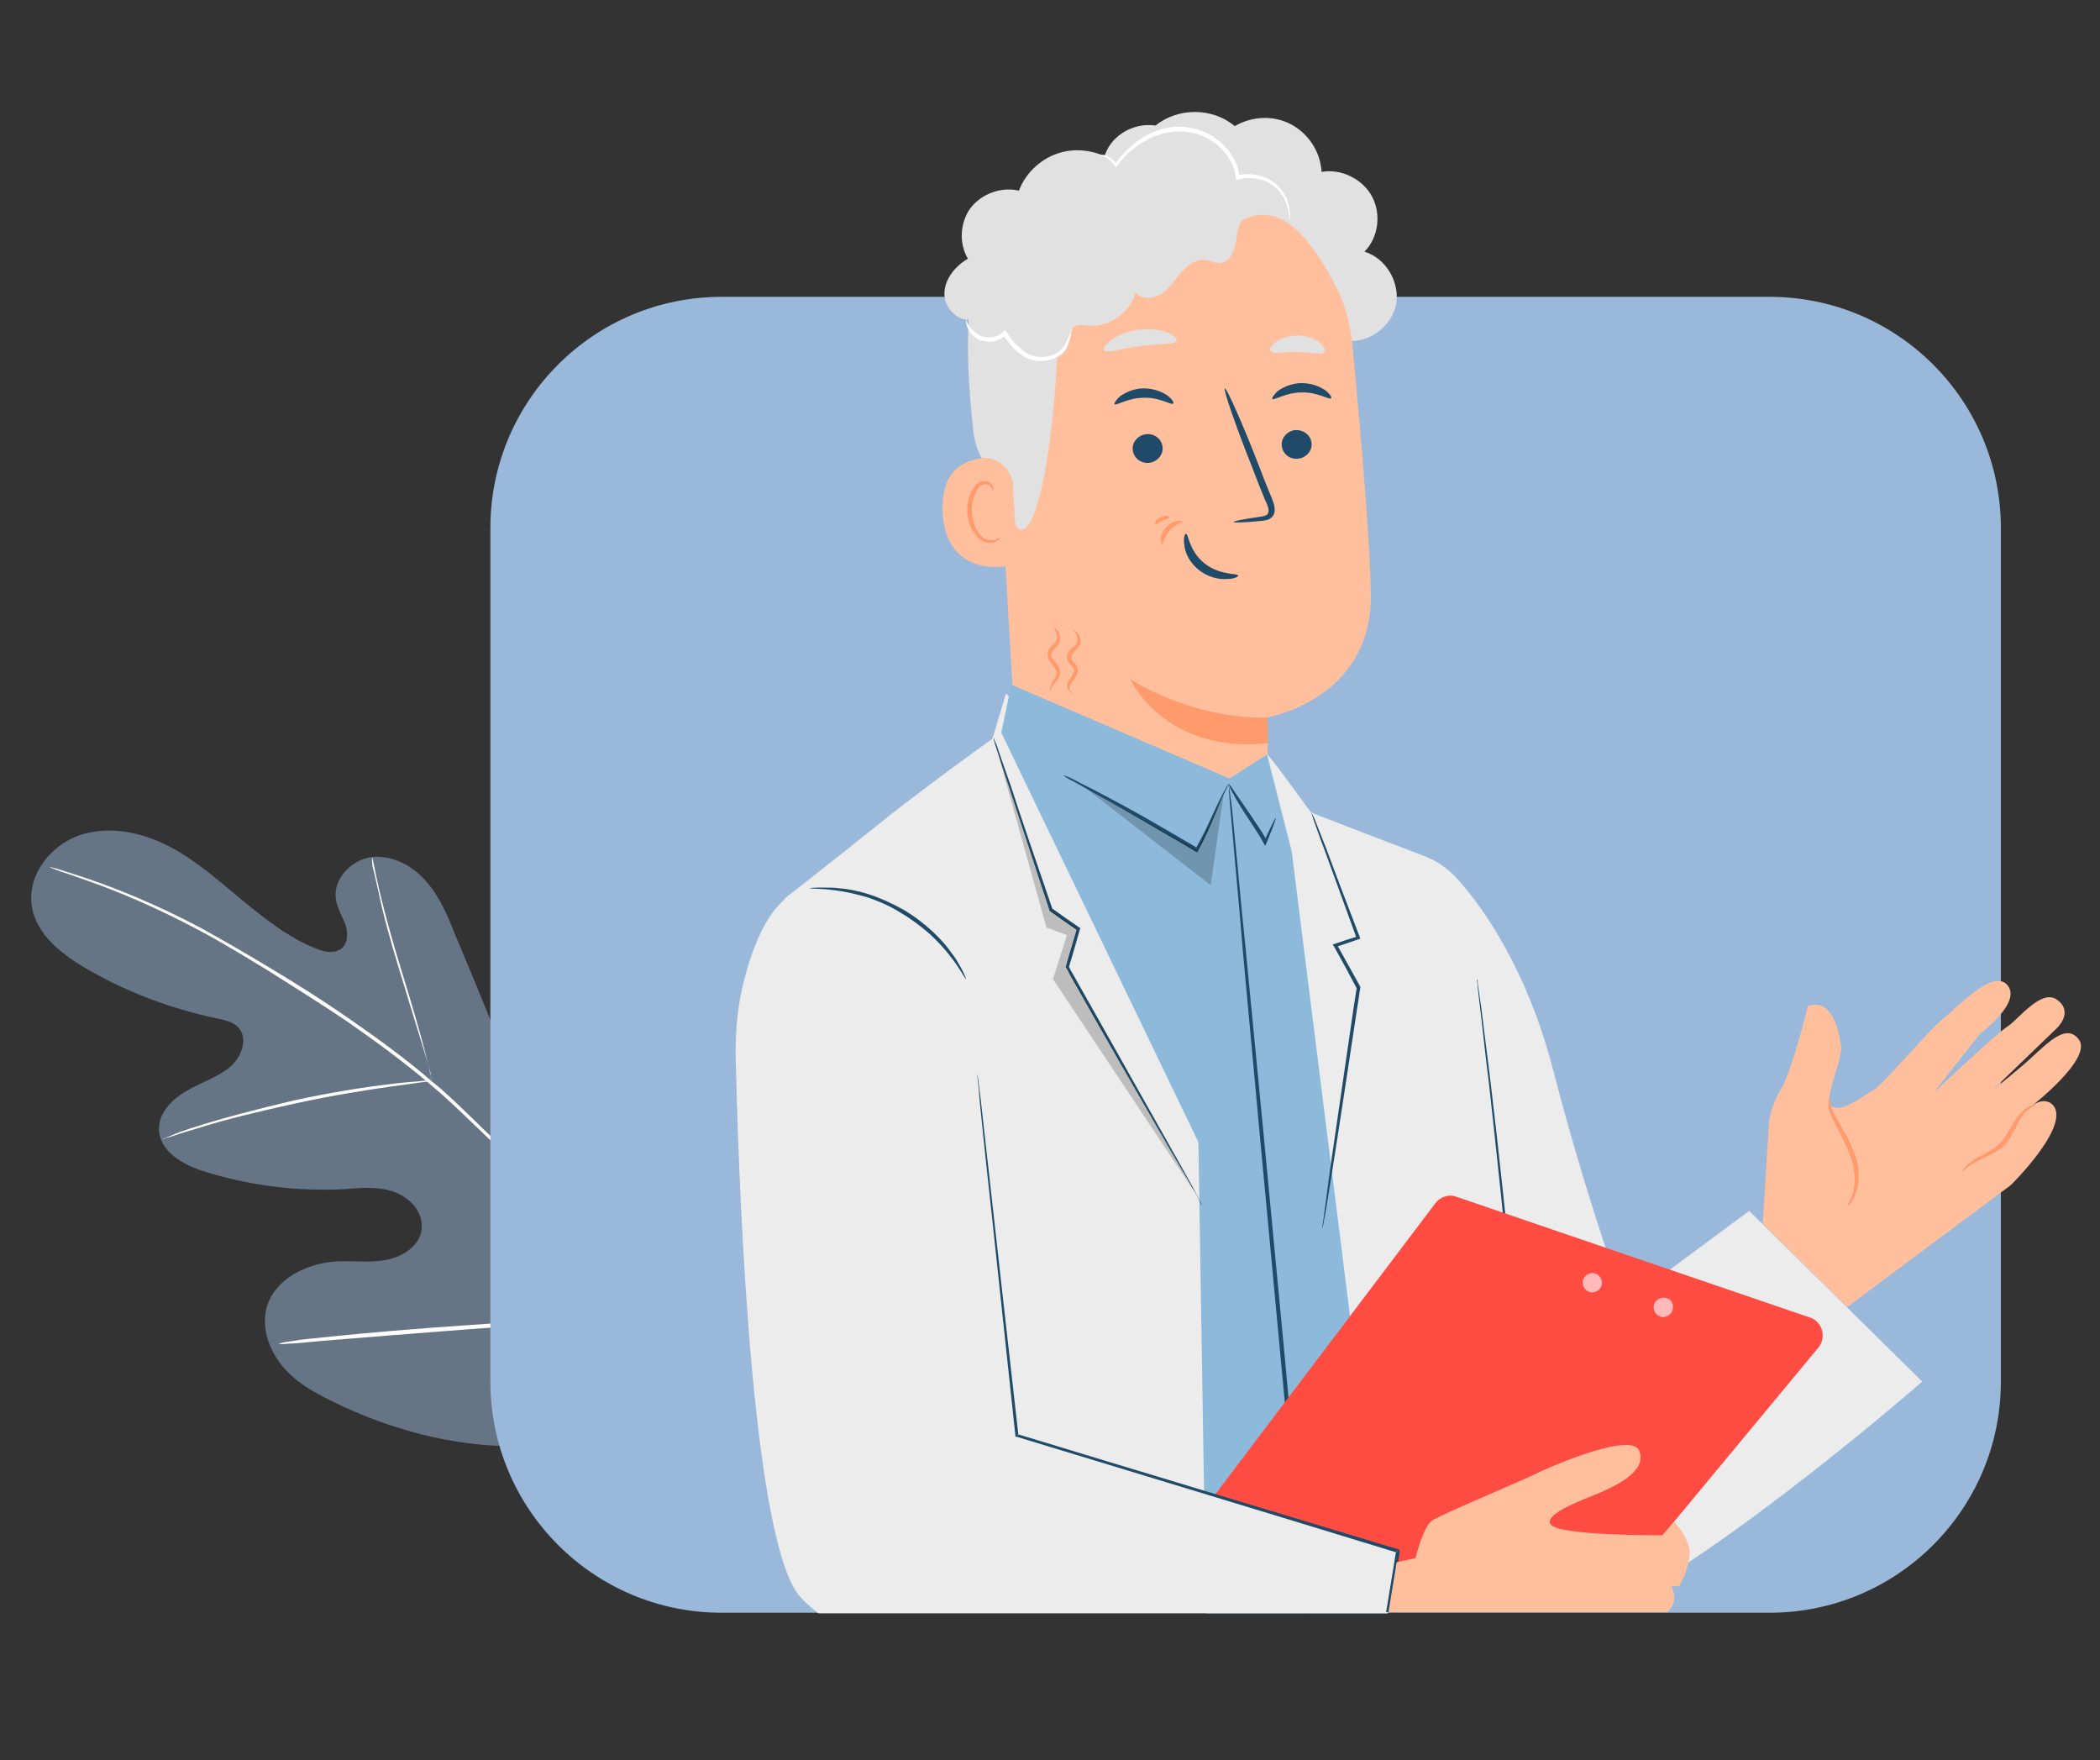<?xml version="1.0" encoding="utf-8"?>
<!-- Generator: Adobe Illustrator 24.1.2, SVG Export Plug-In . SVG Version: 6.00 Build 0)  -->
<svg version="1.1" id="Calque_1" xmlns="http://www.w3.org/2000/svg" xmlns:xlink="http://www.w3.org/1999/xlink" x="0px" y="0px"
	 viewBox="0 0 358 300" style="enable-background:new 0 0 358 300;" xml:space="preserve">
<rect x="0" y="0" width="358" height="300" fill="#333333" stroke="none"/>
<style type="text/css">
	.st0{opacity:0.5;}
	.st1{fill:#9AB8D9;}
	.st2{fill:#FFFFFF;}
	.st3{fill:#E0E0E0;}
	.st4{fill:#E1E1E1;}
	.st5{fill:#FFBF9D;}
	.st6{fill:#FF9A6C;}
	.st7{fill:#204B68;}
	.st8{fill:#ECECEC;}
	.st9{fill:#8DB9DB;}
	.st10{fill:#FF4C43;}
	.st11{opacity:0.2;}
	.st12{fill:#FFB9B9;}
</style>
<g>
	<g class="st0">
		<g>
			<g>
				<g>
					<g>
						<g>
							<g>
								<g>
									<g>
										<path class="st1" d="M123,234.2c12.2-19.1,7-42.7-1.9-62.2c-1.5-3.2-2.6-6.9-5.4-9.1c-2.8-2.2-7.3-2.7-9.8,0
											c-2,2.2-1.9,5.5-2.3,8.4c-0.5,3.9-2.2,7.7-4.8,10.7c-1.7,2-4,3.8-6.6,3.5c-3.5-0.4-5.5-4.2-6.9-7.5
											c-2.5-6.1-5-12.3-7.6-18.4c-1.3-3.3-2.7-6.7-5-9.3c-2.3-2.7-5.8-4.6-9.4-4.2c-3.5,0.5-6.7,3.9-6,7.4
											c0.3,1.5,1.1,2.8,1.6,4.1c0.4,1.4,0.5,3.1-0.7,4.1c-1.2,0.9-2.9,0.6-4.3,0c-4.8-1.9-8.9-5.2-12.9-8.5s-7.9-6.8-12.5-9.1
											c-4.6-2.3-10.1-3.4-15-1.7c-4.9,1.7-8.8,6.7-8.1,11.9c0.7,5.1,5.4,8.6,10,11.2c6.7,3.8,14,6.5,21.6,8.1
											c1.4,0.3,2.8,0.6,3.7,1.6c1.6,1.9,0.5,4.9-1.4,6.6c-2.1,1.8-5,2.7-7.4,4.1c-2.5,1.4-4.8,3.7-4.8,6.5
											c0,3.9,4.3,6.3,8.1,7.4c7.5,2.3,15.4,3.3,23.4,2.9c2.8-0.2,5.7-0.5,8.4,0.4c2.7,0.9,5.1,3.3,4.9,6.2s-3,4.8-5.8,5.4
											c-2.7,0.6-5.7,0.2-8.4,0.3c-5.3,0.2-11,3-12.3,8.1c-0.8,3.4,0.5,7,2.7,9.7c2.2,2.7,5.3,4.5,8.4,6
											c10.9,5.4,23.1,8.4,35.3,7.6C103.8,245.6,114,242.5,123,234.2"/>
									</g>
								</g>
							</g>
						</g>
					</g>
				</g>
			</g>
		</g>
	</g>
	<g>
		<g>
			<g>
				<g>
					<g>
						<g>
							<g>
								<g>
									<g>
										<g>
											<path class="st2" d="M121.8,235.3c-7.2-8.8-24.9-28.9-34.3-37.9c-2.3-2.3-4.7-4.5-6.9-6.7c-2.3-2.2-4.5-4.4-6.9-6.3
												c-4.6-4-9.5-7.5-14.1-10.7c-4.6-3.2-9.2-6.1-13.4-8.6c-4.3-2.6-8.3-4.9-12.1-7c-7.6-4-13.9-6.5-18.5-8.1
												c-2.3-0.8-4-1.3-5.2-1.7c-0.6-0.2-1-0.3-1.4-0.4c-0.3-0.1-0.5-0.1-0.5-0.1s0.1,0.1,0.4,0.2c0.3,0.1,0.8,0.3,1.3,0.5
												c1.2,0.4,3,1,5.2,1.8c4.5,1.6,10.9,4.2,18.4,8.2c3.8,2,7.7,4.4,12,7c4.2,2.7,8.8,5.5,13.5,8.7c4.6,3.2,9.4,6.7,14,10.6
												c2.4,2,4.6,4.1,6.9,6.3c2.3,2.2,4.6,4.4,6.9,6.7c9.3,9.1,27.1,29.2,34.2,37.9"/>
										</g>
									</g>
								</g>
							</g>
						</g>
					</g>
				</g>
			</g>
		</g>
	</g>
	<g>
		<g>
			<g>
				<g>
					<g>
						<g>
							<g>
								<g>
									<g>
										<g>
											<path class="st2" d="M73.6,184.3c0,0-0.1-0.6-0.3-1.5c-0.2-1-0.6-2.4-1-4.1c-0.9-3.5-2.3-8.2-3.9-13.4
												c-1.6-5.2-2.9-10-3.7-13.4c-0.4-1.8-0.7-3.1-0.9-4.2c-0.2-1-0.3-1.5-0.4-1.5c0,0,0,0.5,0.1,1.5c0.3,1,0.6,2.5,1,4.2
												c0.7,3.5,2,8.3,3.6,13.5c1.6,5.2,3,9.9,4.1,13.4c0.5,1.7,0.9,3,1.2,4.1C73.4,183.8,73.6,184.3,73.6,184.3z"/>
										</g>
									</g>
								</g>
							</g>
						</g>
					</g>
				</g>
			</g>
		</g>
	</g>
	<g>
		<g>
			<g>
				<g>
					<g>
						<g>
							<g>
								<g>
									<g>
										<g>
											<path class="st2" d="M27.5,194.2c0,0,0.2,0,0.5-0.1c0.4-0.2,0.8-0.2,1.3-0.4c1.1-0.4,2.8-0.9,4.8-1.5
												c4.1-1.3,9.8-2.7,16.2-4.1c6.4-1.4,12.2-2.3,16.4-2.9c2.2-0.3,3.8-0.5,5-0.7c0.5,0,1-0.2,1.3-0.1
												c0.3-0.1,0.5-0.1,0.5-0.1s-0.2,0-0.5-0.1c-0.4,0-0.9,0-1.4,0.1c-1.2,0.1-2.9,0.2-5.1,0.5c-4.3,0.5-10.1,1.4-16.5,2.8
												c-6.3,1.5-12.1,3-16.1,4.3c-2,0.6-3.7,1.2-4.8,1.7c-0.5,0.2-0.9,0.4-1.3,0.5C27.7,194.2,27.5,194.2,27.5,194.2z"/>
										</g>
									</g>
								</g>
							</g>
						</g>
					</g>
				</g>
			</g>
		</g>
	</g>
	<g>
		<g>
			<g>
				<g>
					<g>
						<g>
							<g>
								<g>
									<g>
										<g>
											<path class="st3" d="M111.8,223.4c0,0,0.1-0.2,0.1-0.6c0.1-0.5,0.1-1.1,0.1-1.8c0.1-1.6,0.1-3.9,0.1-6.8
												c0.1-5.7-0.2-13.6-0.4-22.3c-0.3-8.7-0.6-16.6-0.6-22.3c0-2.8,0-5.1,0-6.8c0-0.8,0-1.3,0-1.8c0-0.4,0-0.6,0-0.6
												s-0.1,0.2-0.1,0.6c-0.1,0.5-0.1,1.1-0.1,1.8c-0.1,1.6-0.1,3.9-0.1,6.8c-0.1,5.7,0.2,13.6,0.4,22.3
												c0.3,8.7,0.6,16.6,0.6,22.3c0,2.8,0,5.1,0,6.8c0,0.8,0,1.3,0,1.8C111.8,223.3,111.8,223.4,111.8,223.4z"/>
										</g>
									</g>
								</g>
							</g>
						</g>
					</g>
				</g>
			</g>
		</g>
	</g>
	<g>
		<g>
			<g>
				<g>
					<g>
						<g>
							<g>
								<g>
									<g>
										<g>
											<path class="st2" d="M47.4,229.1c0,0,0.3,0,0.7,0c0.5,0,1.1-0.1,1.9-0.1c1.7-0.1,4.1-0.4,6.9-0.6
												c5.9-0.5,13.9-1.1,22.7-1.8c8.9-0.6,17-1.3,22.8-1.9c2.9-0.3,5.3-0.5,6.9-0.8c0.8-0.1,1.4-0.2,1.8-0.3s0.7-0.1,0.7-0.1
												s-0.3,0-0.7,0c-0.5,0-1.1,0.1-1.9,0.1c-1.7,0.1-4.1,0.4-6.9,0.6c-5.9,0.5-13.9,1.1-22.8,1.7c-8.9,0.6-17,1.3-22.8,1.9
												c-2.9,0.3-5.3,0.5-6.9,0.8c-0.8,0.1-1.4,0.2-1.8,0.3C47.6,229.1,47.4,229.1,47.4,229.1z"/>
										</g>
									</g>
								</g>
							</g>
						</g>
					</g>
				</g>
			</g>
		</g>
	</g>
</g>
<g>
	<g>
		<path class="st1" d="M301.7,50.6H123c-21.7,0-39.4,17.6-39.4,39.4v145.5c0,21.7,17.6,39.4,39.4,39.4h178.7
			c21.7,0,39.4-17.6,39.4-39.4V90C341.1,68.2,323.4,50.6,301.7,50.6z"/>
	</g>
</g>
<g>
	<g>
		<g>
			<g>
				<g>
					<path class="st4" d="M188.7,25.6c1.5-3,5-4.7,8.3-4.2c3.8-3.1,9.7-3.1,13.5,0.1c2.9-1.7,6.6-1.9,9.6-0.3c3,1.6,5,4.7,5.2,8.1
						c3.3-0.6,7,1.2,8.6,4.2c1.6,3,1.1,7-1.3,9.4c3.7,1.1,6.1,5.3,5.4,9c-0.8,3.8-4.6,6.6-8.4,6.2l-39.2-23.3
						C187.9,32.4,187.2,28.6,188.7,25.6z"/>
				</g>
			</g>
		</g>
		<g>
			<g>
				<g>
					<g>
						<g>
							<g>
								<g>
									<path class="st5" d="M230.6,59.2c-1.6-17.2-16.2-30.3-33.5-30l-1.7,0c-18.5,1.4-27.7,17.8-25.8,36.3l3.6,61.6l0.2,3
										l42.9,7.9l-0.3-15.7c0,0,17.8-3,17.7-20.8C233.6,92.9,232.1,75.2,230.6,59.2z"/>
								</g>
							</g>
						</g>
					</g>
				</g>
				<g>
					<g>
						<g>
							<g>
								<g>
									<g>
										<g>
											<path class="st6" d="M216.1,122.3c0,0-11.4,0.8-23.4-6.5c0,0,5.7,12.7,23.4,10.9L216.1,122.3z"/>
										</g>
									</g>
								</g>
							</g>
						</g>
					</g>
				</g>
				<g>
					<g>
						<g>
							<g>
								<g>
									<g>
										<g>
											<g>
												<g>
													<g>
														<path class="st7" d="M223.6,75.6c0.1,1.3-1,2.5-2.4,2.6c-1.4,0.1-2.6-0.9-2.7-2.3c-0.1-1.3,1-2.5,2.4-2.6
															C222.4,73.3,223.5,74.3,223.6,75.6z"/>
													</g>
												</g>
											</g>
										</g>
									</g>
								</g>
							</g>
						</g>
					</g>
				</g>
				<g>
					<g>
						<g>
							<g>
								<g>
									<g>
										<g>
											<g>
												<g>
													<g>
														<g>
															<path class="st7" d="M226.9,67.9c-0.3,0.3-2.3-1.1-5-1c-2.7,0-4.7,1.4-5,1.1c-0.1-0.1,0.2-0.7,1-1.4
																c0.9-0.6,2.3-1.3,4-1.3c1.7,0,3.1,0.6,4,1.2C226.8,67.2,227.1,67.8,226.9,67.9z"/>
														</g>
													</g>
												</g>
											</g>
										</g>
									</g>
								</g>
							</g>
						</g>
					</g>
				</g>
				<g>
					<g>
						<g>
							<g>
								<g>
									<g>
										<g>
											<g>
												<g>
													<g>
														<path class="st7" d="M198.2,76.3c0.1,1.3-1,2.5-2.4,2.6c-1.4,0.1-2.6-0.9-2.7-2.3c-0.1-1.3,1-2.5,2.4-2.6
															C196.9,73.9,198.1,74.9,198.2,76.3z"/>
													</g>
												</g>
											</g>
										</g>
									</g>
								</g>
							</g>
						</g>
					</g>
				</g>
				<g>
					<g>
						<g>
							<g>
								<g>
									<g>
										<g>
											<g>
												<g>
													<g>
														<g>
															<path class="st7" d="M200,68.8c-0.3,0.3-2.3-1.1-5-1c-2.7,0-4.7,1.4-5,1.1c-0.1-0.1,0.2-0.7,1-1.4
																c0.9-0.6,2.3-1.3,4-1.3c1.7,0,3.1,0.6,4,1.2C199.9,68.1,200.2,68.7,200,68.8z"/>
														</g>
													</g>
												</g>
											</g>
										</g>
									</g>
								</g>
							</g>
						</g>
					</g>
				</g>
				<g>
					<g>
						<g>
							<g>
								<g>
									<g>
										<g>
											<g>
												<g>
													<g>
														<path class="st7" d="M210.3,89c0-0.2,1.7-0.5,4.4-0.9c0.7-0.1,1.4-0.2,1.5-0.7c0.2-0.5-0.1-1.3-0.5-2.1
															c-0.7-1.7-1.4-3.4-2.1-5.3c-3-7.5-5.1-13.7-4.8-13.8c0.3-0.1,3,5.9,5.9,13.4c0.7,1.9,1.4,3.6,2.1,5.3
															c0.3,0.8,0.7,1.7,0.4,2.7c-0.2,0.5-0.7,0.9-1.1,1c-0.4,0.1-0.8,0.2-1.2,0.2C212,89.1,210.3,89.1,210.3,89z"/>
													</g>
												</g>
											</g>
										</g>
									</g>
								</g>
							</g>
						</g>
					</g>
				</g>
				<g>
					<g>
						<g>
							<g>
								<g>
									<g>
										<g>
											<g>
												<g>
													<g>
														<path class="st7" d="M202.2,91c0.4,0,0.5,2.9,3.1,5c2.6,2.1,5.7,1.7,5.8,2.1c0,0.2-0.7,0.6-2,0.6
															c-1.3,0.1-3.2-0.3-4.8-1.6c-1.6-1.3-2.3-3-2.4-4.2C201.7,91.7,202,90.9,202.2,91z"/>
													</g>
												</g>
											</g>
										</g>
									</g>
								</g>
							</g>
						</g>
					</g>
				</g>
				<g>
					<g>
						<g>
							<g>
								<g>
									<g>
										<path class="st4" d="M200.6,58.1c-0.3,0.7-3,0.4-6.2,0.9c-3.2,0.4-5.8,1.3-6.2,0.7c-0.2-0.3,0.2-1,1.3-1.8
											c1-0.7,2.7-1.4,4.6-1.7c1.9-0.2,3.7,0,4.9,0.5C200.1,57.2,200.7,57.7,200.6,58.1z"/>
									</g>
								</g>
							</g>
						</g>
					</g>
				</g>
				<g>
					<g>
						<g>
							<g>
								<g>
									<g>
										<path class="st4" d="M225.8,60c-0.5,0.6-2.4,0-4.6,0c-2.3-0.1-4.2,0.5-4.6-0.2c-0.2-0.3,0.1-0.9,0.9-1.5
											c0.8-0.6,2.2-1.1,3.8-1.1c1.6,0,2.9,0.6,3.7,1.2C225.7,59.1,226,59.7,225.8,60z"/>
									</g>
								</g>
							</g>
						</g>
					</g>
				</g>
				<g>
					<g>
						<g>
							<g>
								<g>
									<path class="st4" d="M228.8,51c0,0-4.9-11.1-10.3-13.6c-6.6-3.1-9.2,4.1-15.5,2.5c-6.2-1.6-12.5-4.6-18.7,0.3
										c-6.9,5.3-3.6,9-3.9,16.9c-1.3,32-7,41.2-8.9,26.1c-0.2-1.6-4.8-2.9-5.6-9.9c-1-9-1.5-20,0.4-26.5
										c1.6-5.4,4.7-9.2,10.1-13.4c8.6-6.6,20.6-7,28.8-6.3C213.5,27.9,229.3,37,228.8,51z"/>
								</g>
							</g>
						</g>
					</g>
				</g>
				<g>
					<g>
						<g>
							<g>
								<g>
									<path class="st5" d="M172.7,82.7c-0.2-2.7-2.6-4.9-5.3-4.6c-3.3,0.4-7,2.3-6.7,9.2c0.6,12.2,12.7,9.1,12.7,8.7
										C173.4,95.8,173,87.8,172.7,82.7z"/>
								</g>
							</g>
						</g>
					</g>
				</g>
				<g>
					<g>
						<g>
							<g>
								<g>
									<path class="st6" d="M170.5,91.6c-0.1,0-0.2,0.2-0.6,0.3c-0.3,0.2-0.9,0.3-1.6,0.1c-1.3-0.4-2.5-2.4-2.6-4.6
										c-0.1-1.1,0.1-2.2,0.5-3.1c0.3-0.9,0.9-1.6,1.5-1.7c0.6-0.2,1.1,0.2,1.3,0.5c0.2,0.3,0.1,0.6,0.2,0.6c0,0,0.3-0.2,0.1-0.7
										c-0.1-0.2-0.2-0.5-0.5-0.7c-0.3-0.2-0.7-0.3-1.2-0.3c-0.9,0.1-1.7,1-2.1,2c-0.4,1-0.7,2.2-0.6,3.4c0.2,2.4,1.6,4.7,3.3,5.1
										c0.9,0.2,1.6-0.1,1.9-0.4C170.5,91.9,170.6,91.6,170.5,91.6z"/>
								</g>
							</g>
						</g>
					</g>
				</g>
			</g>
			<g>
				<g>
					<g>
						<g>
							<path class="st4" d="M172.6,59.1c1.6,1.1,3.3,2.1,5.2,2.3c1.9,0.2,4.1-1,4.4-2.9c0.1-0.8-0.1-1.8,0.5-2.5
								c0.7-0.8,1.9-0.6,2.9-0.5c3.5,0.3,7.1-2.2,8-5.7c0.9,1.3,3,1.2,4.4,0.3c1.4-0.9,2.2-2.4,3.3-3.6c1.1-1.2,2.5-2.4,4.1-2.2
								c0.9,0.1,1.8,0.6,2.7,0.5c1.6-0.2,2.3-2,2.6-3.6c0.2-1.6,0.4-3.4,1.7-4.3c1.2-0.8,2.9-0.4,4.3-0.2c1.5,0.2,3.4-0.2,3.7-1.6
								c0.2-0.8-0.1-1.5-0.6-2.2c-1.9-3-6.1-4.2-9.3-2.8c-1.2-4-5.1-7.1-9.2-7.5c-4.2-0.4-8.5,2-10.4,5.7c-2.6-2.3-6.4-3.2-9.7-2.4
								c-3.4,0.8-6.3,3.4-7.5,6.6c-3-0.7-6.3,0.5-8.2,2.9c-1.8,2.4-2.1,6-0.5,8.7c-2.2,1.3-4,3.5-4,6c0,2.5,2.5,5,4.9,4.3
								c-1,2-0.1,4.6,1.8,5.7c1.9,1.1,4.6,0.4,5.8-1.5"/>
						</g>
					</g>
				</g>
			</g>
		</g>
		<g>
			<g>
				<g>
					<g>
						<path class="st2" d="M164.7,54.5c0,0-0.2,1,0.8,2.3c0.5,0.6,1.3,1.3,2.5,1.4c1.1,0.2,2.4-0.1,3.5-1.1l-0.5-0.1
							c0.6,1,1.4,2.1,2.5,3c0.7,0.6,1.4,1.1,2.2,1.3c0.8,0.3,1.7,0.3,2.5,0.2c1.5-0.2,2.9-1,3.5-2.1c0.6-1,0.8-1.9,0.9-2.5
							c0.1-0.6,0.1-1,0.1-1c-0.1,0-0.2,0.3-0.3,0.9c-0.2,0.6-0.5,1.5-1.1,2.3c-1.1,1.8-4.9,2.7-7.3,0.3c-1-0.8-1.8-1.8-2.4-2.8
							l-0.2-0.4l-0.3,0.3c-0.8,0.8-2,1.1-2.9,1c-1-0.1-1.7-0.6-2.2-1.1C164.8,55.5,164.8,54.5,164.7,54.5z"/>
					</g>
				</g>
			</g>
		</g>
		<g>
			<g>
				<g>
					<g>
						<path class="st2" d="M187.3,26.4c0,0,0.3,0.1,0.9,0.3c0.5,0.2,1.3,0.7,1.9,1.6l0.1,0.2l0.2-0.2c1.1-1.5,3-3.5,5.8-4.8
							c1.4-0.6,3-1.1,4.8-1.1c1.7,0,3.6,0.4,5.2,1.4c1.3,0.7,2.3,1.7,3.1,2.9c0.8,1.1,1.2,2.4,1.4,3.6l0,0.4l0.4-0.1
							c1.8-0.5,3.7-0.2,5.1,0.5c1.4,0.7,2.3,1.9,2.8,2.9c1,2.1,0.7,3.6,0.8,3.6c0,0,0.1-0.3,0.1-1c0-0.7-0.1-1.6-0.6-2.8
							c-0.5-1.1-1.4-2.4-2.9-3.2c-1.5-0.8-3.5-1.2-5.5-0.7l0.4,0.3c-0.1-1.4-0.6-2.7-1.5-4c-0.8-1.2-2-2.3-3.3-3.1
							c-1.7-1-3.7-1.5-5.5-1.5c-1.9,0-3.6,0.5-5,1.2c-2.9,1.4-4.8,3.6-5.9,5.2l0.3,0c-0.7-1-1.6-1.4-2.2-1.6
							C187.6,26.4,187.3,26.4,187.3,26.4z"/>
					</g>
				</g>
			</g>
		</g>
		<g>
			<g>
				<g>
					<g>
						<path class="st6" d="M198.1,92.8c0.2,0,0.3-1.3,1.3-2.4c1-1.1,2.3-1.3,2.2-1.5c0-0.1-0.3-0.2-0.9-0.1
							c-0.5,0.1-1.3,0.4-1.9,1.1c-0.6,0.6-0.9,1.4-0.9,1.9C197.9,92.5,198,92.8,198.1,92.8z"/>
					</g>
				</g>
			</g>
		</g>
		<g>
			<g>
				<g>
					<g>
						<path class="st6" d="M196.9,89.4c0.2,0.1,0.6-0.3,1.2-0.6c0.6-0.3,1.2-0.4,1.3-0.6c0-0.2-0.7-0.5-1.6,0
							C197,88.6,196.8,89.4,196.9,89.4z"/>
					</g>
				</g>
			</g>
		</g>
		<g>
			<g>
				<g>
					<g>
						<path class="st6" d="M182.8,118.1c0-0.1-0.2-0.1-0.3-0.3c-0.2-0.2-0.3-0.6,0-1.1c0.2-0.5,0.7-0.9,1.1-1.7c0.2-0.4,0.2-1,0-1.4
							c-0.2-0.4-0.6-0.7-0.8-1c-0.9-1.2,1.8-2.1,1.4-3.6c-0.1-0.6-0.4-1.1-0.7-1.3c-0.3-0.2-0.5-0.2-0.5-0.2
							c-0.1,0.1,0.7,0.5,0.7,1.5c0,0.5-0.3,1-0.9,1.4c-0.3,0.3-0.6,0.6-0.8,1c-0.2,0.4-0.1,1.1,0.2,1.5c0.3,0.4,0.6,0.7,0.8,1
							c0.2,0.3,0.1,0.5,0,0.8c-0.2,0.6-0.8,1.1-1,1.7c-0.2,0.6,0,1.2,0.3,1.4C182.6,118.2,182.8,118.2,182.8,118.1z"/>
					</g>
				</g>
			</g>
		</g>
		<g>
			<g>
				<g>
					<g>
						<path class="st6" d="M179.1,117.6c0.1,0,0.1-0.2,0.2-0.4c0.1-0.3,0.3-0.6,0.7-1c0.2-0.2,0.4-0.5,0.5-0.8
							c0.2-0.3,0.3-0.8,0.2-1.2c-0.2-0.9-0.9-1.4-1.3-2c-0.4-0.6-0.1-1.1,0.5-1.7c0.2-0.3,0.5-0.6,0.6-0.9c0.2-0.3,0.2-0.7,0.2-1
							c-0.1-1.3-1-1.6-1-1.5c-0.1,0.1,0.5,0.5,0.5,1.5c0,0.5-0.3,1-0.8,1.4c-0.2,0.3-0.6,0.5-0.7,1c-0.2,0.5-0.1,1.1,0.1,1.5
							c0.5,0.8,1.1,1.3,1.3,1.9c0.2,0.5-0.2,1.1-0.5,1.5c-0.3,0.5-0.5,0.9-0.5,1.2C178.9,117.4,179,117.6,179.1,117.6z"/>
					</g>
				</g>
			</g>
		</g>
	</g>
	<g>
		<path class="st8" d="M204.3,194.7c-2-11.6-11.7-38.3-20.2-56.7c-5.9-12.8-12.6-19.8-12.6-19.8l-2.3,7.7c0,0-12.7,9.1-20.3,15.3
			c-7.6,6.1-15.2,12-15.2,12l15.3,90.2l-5.3,31.5h66L204.3,194.7z"/>
	</g>
	<g>
		<path class="st8" d="M327.7,235.5l-29.5-29.1l-21.2,15.7c0,0-6.4-17.1-12.3-40c-4.4-16.8-11.7-27.1-15.9-31.9
			c-1.7-2-3.8-3.5-6.3-4.4c-4.5-1.7-12.8-4.9-19-7.3c-1.4-1.9-7.1-9.8-7.6-10l1.4,10l15.3,136.1h41.2
			C294.6,264.4,327.7,235.5,327.7,235.5z"/>
	</g>
	<g>
		<polygon class="st9" points="220.2,145.1 216,128.6 209.6,132.7 172.4,116.7 170.7,124.9 204.3,194.7 205.6,275 236.5,275 		"/>
	</g>
	<g>
		<path class="st7" d="M262.2,268.9c-0.8-10.8-2-25.8-3.6-42.3c-1.6-16.5-3.2-31.4-4.5-42.2c-0.7-5.4-1.2-9.8-1.6-12.8
			c-0.2-1.5-0.4-2.6-0.5-3.5c-0.1-0.4-0.1-0.7-0.1-0.9c0-0.2-0.1-0.3-0.1-0.3c0,0,0,0.1,0,0.3c0,0.2,0.1,0.5,0.1,0.9
			c0.1,0.8,0.2,2,0.4,3.5c0.4,3.1,0.8,7.4,1.5,12.8c1.2,10.8,2.8,25.7,4.4,42.2c1.6,16.5,2.8,31.5,3.8,42.3c0.2,2.1,0.4,4.1,0.5,5.9
			h0.3C262.5,273,262.3,271,262.2,268.9z"/>
	</g>
	<g>
		<path class="st7" d="M218.9,230c-2.5-26.5-4.8-50.4-6.5-67.8c-0.9-8.6-1.5-15.7-2-20.5c-0.2-2.4-0.4-4.3-0.6-5.6
			c-0.1-0.6-0.1-1.1-0.2-1.4c0-0.3-0.1-0.5-0.1-0.5c0,0,0,0.2,0,0.5c0,0.4,0.1,0.8,0.1,1.5c0.1,1.3,0.3,3.2,0.5,5.6
			c0.4,4.9,1.1,11.9,1.8,20.6c1.6,17.4,3.8,41.3,6.3,67.8c1.5,16.2,3,31.4,4.3,44.8h0.5C221.8,261.4,220.4,246.2,218.9,230z"/>
	</g>
	<g>
		<path class="st10" d="M310,229.7c1.4-1.7,0.7-4.4-1.4-5.1L248.3,204c-1.3-0.5-2.8,0-3.6,1.1l-39.4,52.1l-5.7,6.9
			c-1.4,1.7-0.7,4.3,1.4,5.1l15.3,5.6h56.3L310,229.7z"/>
	</g>
	<g>
		<g>
			<g>
				<g>
					<g>
						<path class="st5" d="M308.2,171.5c0,0-2.7,11-4.5,14c-1.8,3-2.1,5.5-2.1,5.5l-1.1,17.6l14.4,14.2l27.9-20.8
							c0,0,10-9.8,7.3-13.5c0,0-1.3-1.8-3.7,0c0,0,10.4-8.1,8-11.3c-2.4-3.2-6,1.4-9.8,4.6c-3.8,3.2-5,4.1-5,4.1l10.9-10.5
							c0,0,3.1-2.7,0.3-4.9c-2.7-2.2-6.7,3.3-8.6,4.5c-1.9,1.2-12.6,11.3-12.6,11.3s7.4-9.4,7.9-10c0.5-0.5,7.2-5.5,4.7-8.4
							c-2.5-2.9-8.9,4.2-11,5.8c-2.1,1.6-10.1,11.1-11.8,12.1c-1.8,1-5,3.7-7,2.9c-2-0.9,2.1-8.3,1.4-10.9
							C313.3,175.2,312.2,170.1,308.2,171.5z"/>
					</g>
				</g>
			</g>
		</g>
		<g>
			<g>
				<g>
					<g>
						<g>
							<path class="st6" d="M315,205.5c-0.1-0.1,0.6-0.9,1-2.6c0.4-1.7,0.2-4.1-0.8-6.5c-1-2.5-2.3-4.5-3-6.2
								c-0.4-0.8-0.5-1.6-0.5-2.1c0-0.5,0.1-0.8,0.2-0.8c0.1,0,0,1.1,0.8,2.6c0.8,1.5,2.2,3.6,3.2,6.1c1.1,2.5,1.2,5.2,0.6,6.9
								C316,204.8,315.1,205.6,315,205.5z"/>
						</g>
					</g>
				</g>
			</g>
		</g>
		<g>
			<g>
				<g>
					<g>
						<g>
							<path class="st6" d="M334.5,199.8c-0.1,0,0.4-1,1.7-1.9c1.3-1,3.5-1.6,5-3.3c0.7-0.9,1.3-1.9,1.8-2.8
								c0.5-0.9,1.1-1.7,1.7-2.3c1.2-1.2,2.3-1.3,2.3-1.2c0,0.1-0.9,0.4-1.9,1.5c-0.5,0.6-1,1.3-1.4,2.3c-0.5,0.9-1,2-1.8,2.9
								c-0.9,1-1.9,1.5-2.9,2c-0.9,0.5-1.8,0.8-2.4,1.2C335.1,199,334.6,199.8,334.5,199.8z"/>
						</g>
					</g>
				</g>
			</g>
		</g>
	</g>
	<g>
		<g>
			<g>
				<path class="st7" d="M181.3,132.2c0,0,0.4,0.3,1.3,0.8c1,0.5,2.2,1.2,3.6,2c3.1,1.7,7.3,4.1,11.9,6.8c2.1,1.2,4,2.3,5.8,3.4
					l0.2,0.1l0.1-0.2c1.8-3.3,2.9-6.2,3.8-8.3c0.4-1,0.8-1.8,1.1-2.4c0.3-0.5,0.4-0.8,0.4-0.9c0,0-0.2,0.3-0.5,0.8
					c-0.3,0.5-0.7,1.3-1.2,2.3c-1,2-2.2,5-4,8.1l0.4-0.1c-1.8-1.1-3.8-2.2-5.8-3.4c-4.6-2.7-8.9-5-12-6.6c-1.6-0.8-2.8-1.4-3.7-1.9
					C181.8,132.3,181.3,132.1,181.3,132.2z"/>
			</g>
		</g>
		<g>
			<g>
				<path class="st7" d="M160.8,251.8c0.1,0.1,2.5-2.4,6.2-4.2c3.7-1.9,7.1-2.2,7.1-2.4c0-0.1-0.9-0.1-2.2,0.2
					c-1.4,0.2-3.2,0.8-5.1,1.7c-1.9,0.9-3.5,2.1-4.5,3C161.3,251,160.7,251.7,160.8,251.8z"/>
			</g>
		</g>
		<g>
			<g>
				<path class="st7" d="M204.9,205.4c0,0-0.1-0.3-0.4-0.8c-0.3-0.6-0.7-1.3-1.2-2.3c-1.1-2-2.7-4.9-4.7-8.4
					c-4-7.1-9.5-16.9-15.6-27.7c-0.3-0.5-0.6-1-0.8-1.5l0,0.2c0.7-2.2,1.3-4.4,1.9-6.5l0.1-0.2l-0.2-0.1c-1.6-1.1-3.2-2.2-4.7-3.3
					l0.1,0.1c-2.9-8.5-5.4-15.7-7.1-21c-0.9-2.5-1.6-4.6-2.1-6c-0.2-0.7-0.4-1.2-0.6-1.6c-0.1-0.4-0.2-0.5-0.2-0.5
					c0,0,0,0.2,0.1,0.6c0.1,0.4,0.3,1,0.5,1.6c0.5,1.5,1.1,3.5,2,6.1c1.7,5.2,4.1,12.5,6.9,21l0,0.1l0.1,0.1
					c1.5,1.1,3.1,2.2,4.7,3.3l-0.1-0.3c-0.6,2.1-1.3,4.3-1.9,6.5l0,0.1l0.1,0.1c0.3,0.5,0.5,1,0.8,1.5c6.1,10.8,11.7,20.5,15.8,27.6
					c2,3.5,3.7,6.3,4.8,8.3c0.6,0.9,1,1.7,1.3,2.3C204.7,205.2,204.9,205.5,204.9,205.4z"/>
			</g>
		</g>
		<g>
			<g>
				<path class="st7" d="M225.4,209.5c0,0,0.1-0.3,0.2-0.8c0.1-0.6,0.2-1.3,0.4-2.2c0.3-2,0.8-4.7,1.3-8.1
					c1.1-6.9,2.5-16.3,4.1-26.8c0.2-1.1,0.3-2.2,0.5-3.2l0-0.1l0-0.1c-1.4-2.5-2.7-4.9-4-7.2l-0.2,0.4c1.4-0.4,2.7-0.9,3.9-1.3
					l0.3-0.1l-0.1-0.3c-2.4-6.2-4.4-11.5-5.8-15.3c-0.7-1.8-1.3-3.3-1.7-4.3c-0.2-0.5-0.3-0.8-0.5-1.1c-0.1-0.3-0.2-0.4-0.2-0.4
					s0,0.1,0.1,0.4c0.1,0.3,0.2,0.7,0.4,1.2c0.4,1.1,0.9,2.6,1.6,4.4c1.4,3.8,3.3,9.1,5.6,15.4l0.2-0.4c-1.3,0.4-2.6,0.8-4,1.3
					l-0.3,0.1l0.2,0.3c1.3,2.3,2.6,4.7,3.9,7.2l0-0.2c-0.2,1.1-0.3,2.1-0.5,3.2c-1.5,10.4-2.9,19.9-3.9,26.8
					c-0.5,3.4-0.8,6.1-1.1,8.1c-0.1,0.9-0.2,1.6-0.3,2.2C225.4,209.2,225.4,209.5,225.4,209.5z"/>
			</g>
		</g>
		<g>
			<g>
				<path class="st7" d="M217.5,139.4c-0.1,0-0.9,1.6-2,4l0.5,0c-0.5-1-1.1-2-1.9-3.1c-1.2-1.9-2.4-3.5-3.2-4.7
					c-0.8-1.2-1.3-2-1.4-1.9c-0.1,0,0.3,0.9,1,2.1c0.7,1.3,1.8,3,3,4.8c0.7,1.1,1.4,2.1,1.9,3.1l0.3,0.5l0.2-0.5
					C217,141.1,217.6,139.4,217.5,139.4z"/>
			</g>
		</g>
		<g class="st11">
			<polygon points="170.1,128.3 178.4,158.1 181.9,159.4 179.5,166.9 203.2,202.5 181.9,164.9 183.8,158.4 179.1,155 			"/>
		</g>
		<g class="st11">
			<polygon points="208.6,135.4 206.4,150.9 185.3,134.5 204.1,144.9 			"/>
		</g>
	</g>
	<g>
		<g>
			<g>
				<g>
					<path class="st12" d="M285.2,222.9c0,0.9-0.8,1.6-1.7,1.6c-0.9,0-1.6-0.8-1.6-1.7c0-0.9,0.8-1.6,1.7-1.6
						C284.6,221.2,285.3,221.9,285.2,222.9z"/>
				</g>
			</g>
			<g>
				<g>
					<path class="st12" d="M273.1,218.7c0,0.9-0.8,1.6-1.7,1.6c-0.9,0-1.6-0.8-1.6-1.7c0-0.9,0.8-1.6,1.7-1.6
						C272.4,217,273.1,217.8,273.1,218.7z"/>
				</g>
			</g>
		</g>
		<g>
			<g>
				<path class="st7" d="M138,151.4c0,0.1,1.8,0,4.7,0.4c1.5,0.2,3.2,0.6,5,1.1c1.8,0.6,3.8,1.4,5.7,2.6c1.9,1.1,3.6,2.4,5.1,3.7
					c1.4,1.3,2.6,2.6,3.5,3.8c1.8,2.3,2.6,4,2.7,3.9c0,0-0.1-0.4-0.5-1.2c-0.2-0.4-0.4-0.8-0.7-1.3c-0.3-0.5-0.6-1.1-1.1-1.7
					c-0.8-1.2-2-2.6-3.4-3.9c-1.4-1.3-3.2-2.7-5.1-3.8c-2-1.1-4-2-5.9-2.6c-1.9-0.6-3.6-0.9-5.1-1c-0.7-0.1-1.4-0.1-2-0.1
					c-0.6,0-1.1,0-1.5,0C138.5,151.3,138,151.4,138,151.4z"/>
			</g>
		</g>
	</g>
	<g>
		<path class="st8" d="M238.3,264.5l-64.9-19.7c0,0-8.3-77-8.6-77.6c0,0-24.3-19.2-30.9-14c-3.5,2.8-5.7,8.7-7,13.7
			c-1.1,4.1-1.5,8.4-1.5,12.7c0.4,17.5,2.2,77,9.9,91c0.8,1.5,2.3,2.9,4.2,4.4h97.1L238.3,264.5z"/>
	</g>
	<g>
		<path class="st7" d="M173.6,244.7c0-0.1,0-0.1,0-0.2c-0.1,0-0.1,0-0.2,0L173.6,244.7z"/>
		<path class="st7" d="M238,264.4c0,0.1,0,0.2,0,0.3c0.1,0,0.2,0.1,0.2,0.1L238,264.4z"/>
		<path class="st7" d="M232.2,302.3c-0.1,0-0.2,0-0.3-0.1c0,0.1,0,0.2,0,0.3L232.2,302.3z"/>
		<path class="st7" d="M238.5,265.3c0-0.3,0.1-0.5,0.1-0.8l0-0.3l-0.2-0.1c-23.8-7.2-46.1-13.9-64.8-19.6c0,0.1,0,0.1,0,0.2
			l-0.2-0.2c0.1,0,0.1,0,0.2,0c-2.1-18.4-3.8-33.8-5-44.5c-0.6-5.4-1.1-9.6-1.4-12.5c-0.2-1.4-0.3-2.5-0.4-3.3
			c-0.1-0.7-0.2-1.1-0.2-1.1s0,0.4,0.1,1.1c0.1,0.8,0.2,1.9,0.3,3.3c0.3,2.9,0.7,7.1,1.3,12.5c1.2,10.8,2.8,26.2,4.8,44.7l0,0.2
			l0.2,0c18.7,5.7,40.9,12.4,64.7,19.7c0-0.1,0-0.2,0-0.3l0.2,0.3c-0.1,0-0.2-0.1-0.2-0.1c0,0.2-0.1,0.3-0.1,0.5
			c-0.5,3.3-1.1,6.6-1.6,9.8h0.6C237.4,271.8,238,268.6,238.5,265.3z"/>
	</g>
	<g>
		<path class="st5" d="M284.9,274c1.2-1.8,0-3.6,0-3.6l1.3,0c0,0,1.3-1.9,1.8-4.9c0.5-3-2.6-6.1-2.6-6.1l-2,2.3c0,0-17.5,0.1-19-1.8
			c-1.5-1.9,6.2-4.5,8.9-5.7c2.7-1.2,7.6-3.7,6.1-7c-1.4-2.9-13.5,2.1-16.7,3.6c-3.1,1.6-17.3,7.4-18.7,8.5s-2.7,6.3-2.7,6.3
			l-3.2,0.7l-1.4,8.5h47.6C284.5,274.6,284.7,274.3,284.9,274z"/>
	</g>
</g>
</svg>
